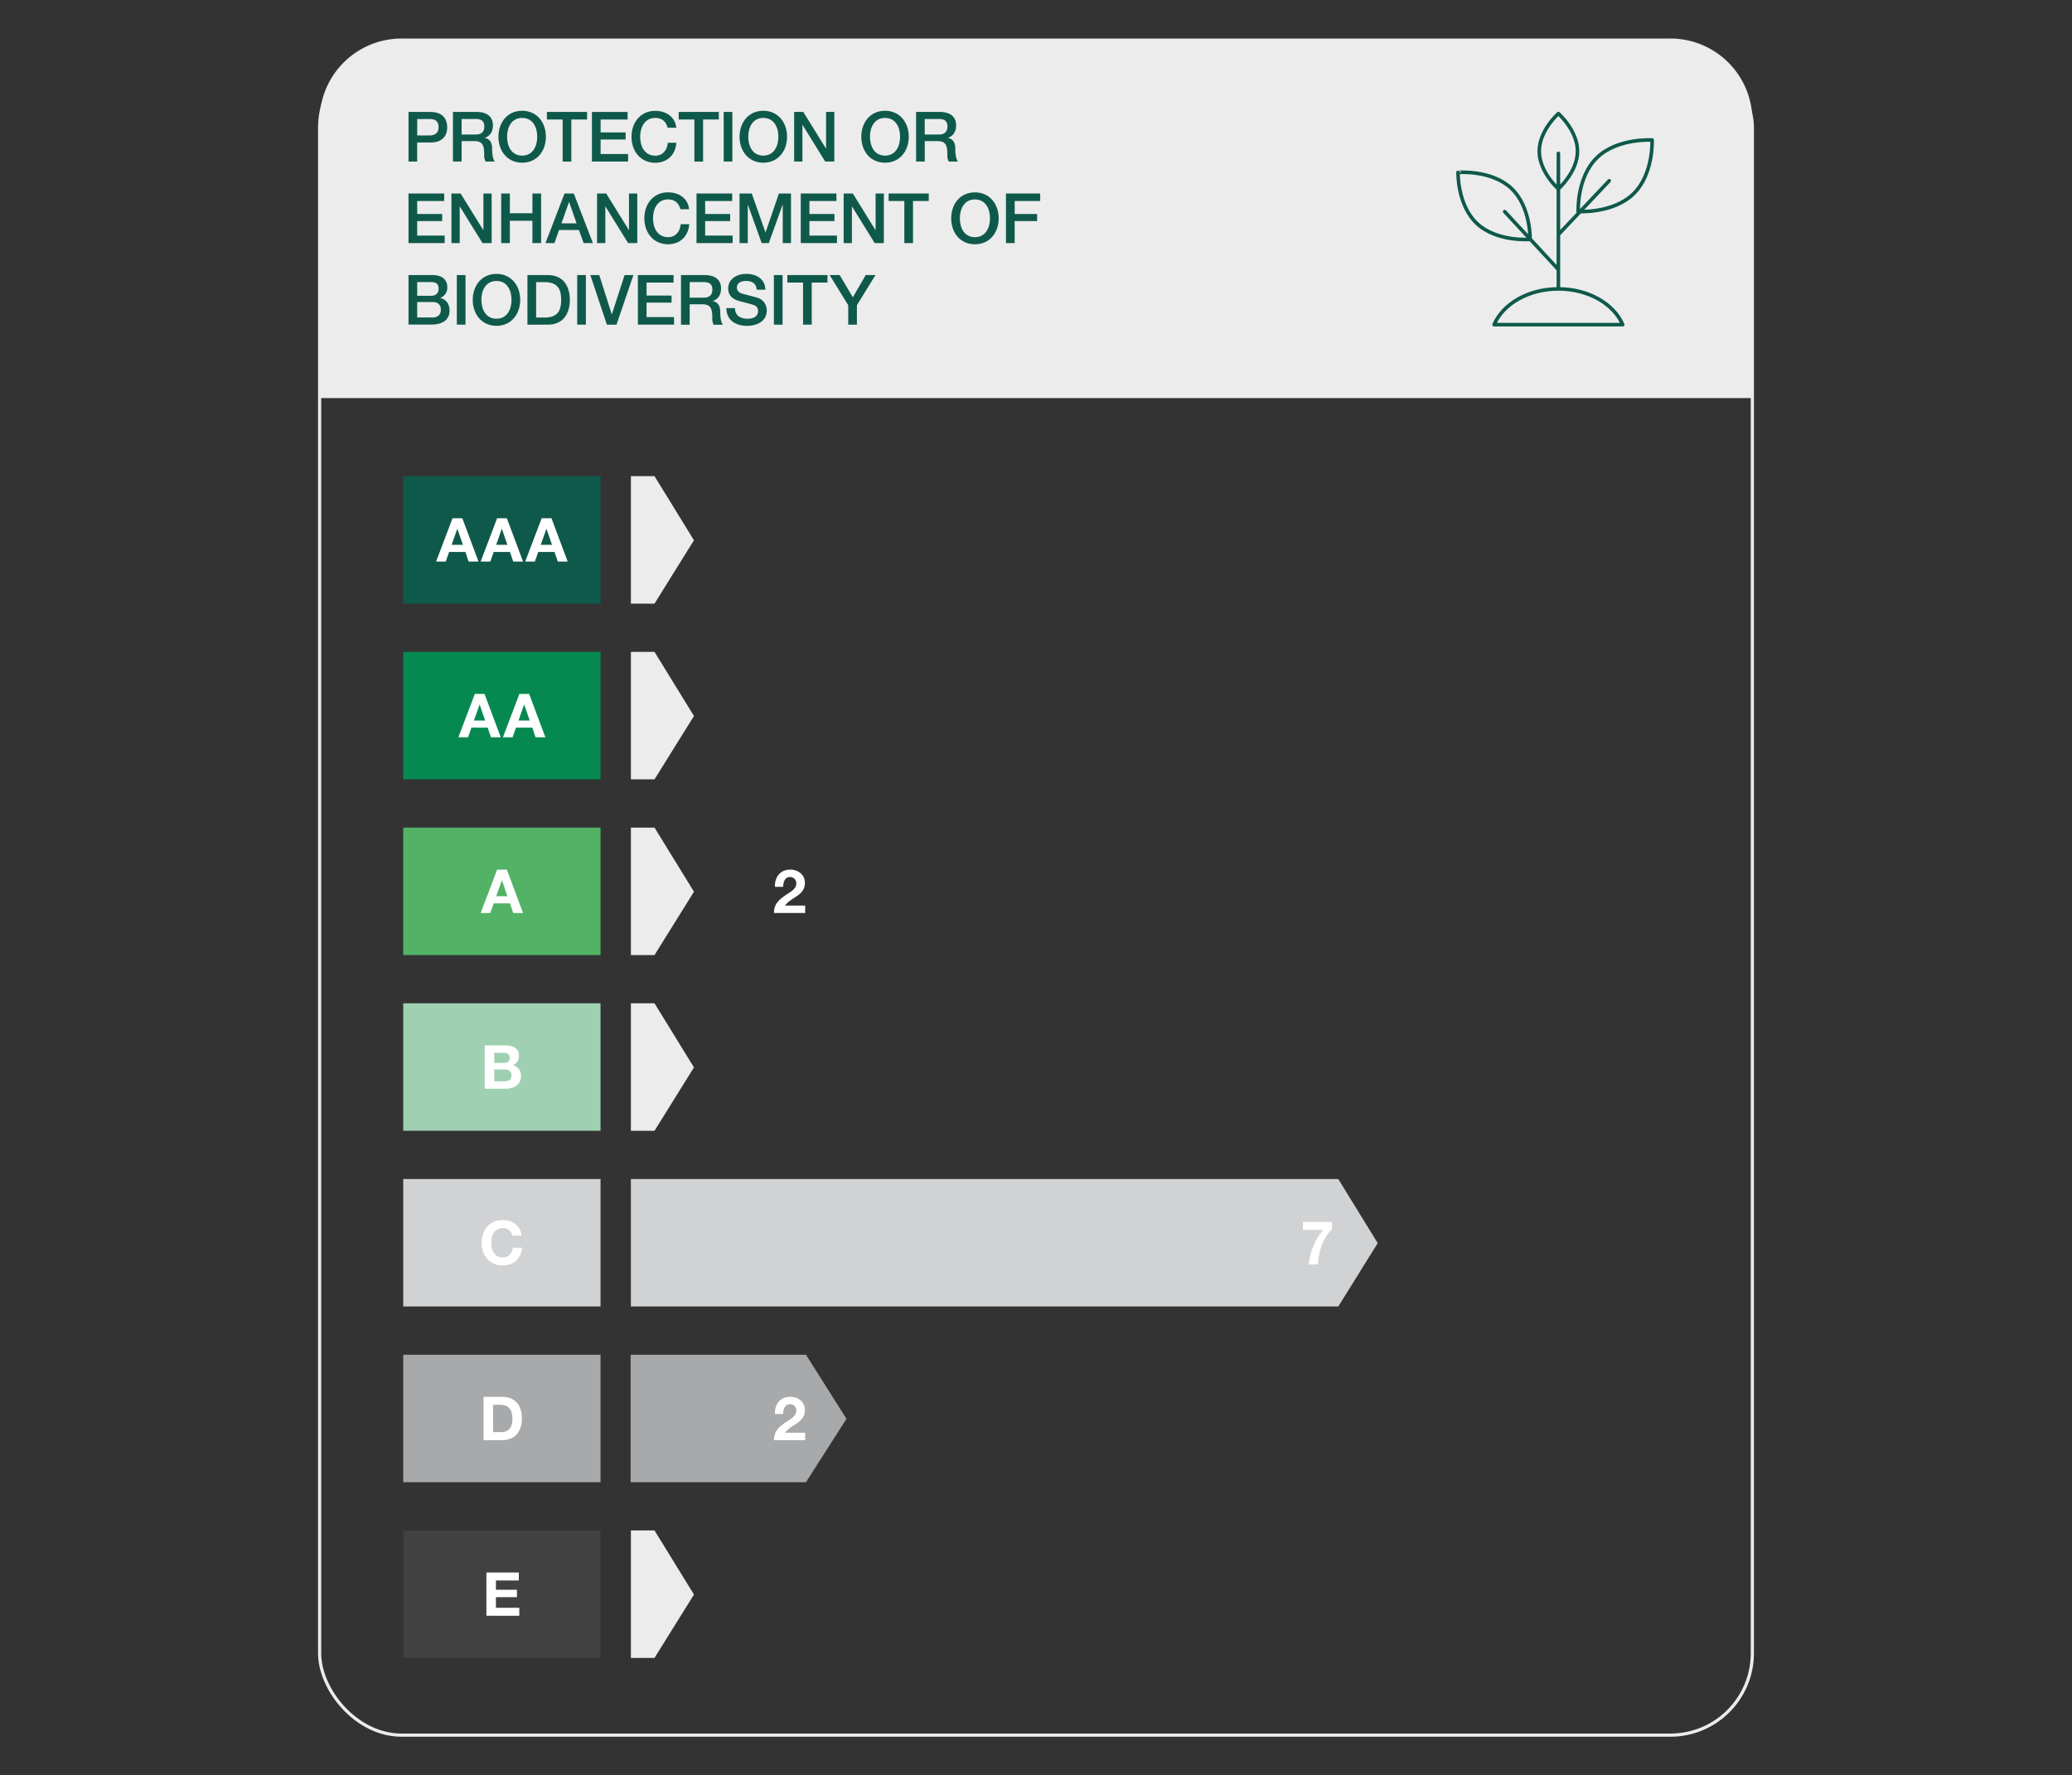 <svg id="Layer_1" data-name="Layer 1" xmlns="http://www.w3.org/2000/svg" xmlns:xlink="http://www.w3.org/1999/xlink" width="1300" height="1114" viewBox="0 0 1300 1114"><rect x="0" y="0" width="1300" height="1114" fill="#333333" stroke="none"/><defs><style>.cls-1,.cls-13,.cls-3{fill:none;}.cls-2{clip-path:url(#clip-path);}.cls-3{stroke:#ececec;stroke-width:2px;}.cls-4{fill:#ececec;}.cls-5{fill:#068951;}.cls-6{fill:#fff;}.cls-7{fill:#9ed0b1;}.cls-8{fill:#52b266;}.cls-9{fill:#0f594b;}.cls-10{fill:#a7a9ab;}.cls-11{fill:#d1d2d4;}.cls-12{fill:#414142;}.cls-13{stroke:#0f594b;stroke-linecap:round;stroke-linejoin:round;stroke-width:2.25px;}</style><clipPath id="clip-path"><rect class="cls-1" x="199.54" y="24.17" width="900.91" height="1065.65"/></clipPath></defs><title>Green ratings graphics</title><g class="cls-2"><rect class="cls-3" x="200.54" y="28.64" width="898.91" height="1060.19" rx="51.42" ry="51.42"/><path class="cls-4" d="M252,24.18A51.43,51.43,0,0,0,200.54,75.6V249.8h898.92V75.6A51.42,51.42,0,0,0,1048,24.18Z"/></g><rect class="cls-5" x="252.99" y="409.06" width="123.79" height="79.99"/><path class="cls-6" d="M297.91,435.46H304l10.17,27.2H308L306,456.6H295.78l-2.13,6.06h-6.06Zm-.57,16.68h7.05l-3.43-10h-.08Z"/><path class="cls-6" d="M325.87,435.46H332l10.17,27.2H336l-2-6.06H323.74l-2.14,6.06h-6.05Zm-.57,16.68h7.05l-3.43-10h-.08Z"/><rect class="cls-7" x="252.99" y="629.59" width="123.79" height="79.99"/><path class="cls-6" d="M304.11,656H316.9c5.18,0,8.69,1.67,8.69,6.74a6,6,0,0,1-3.7,5.67c3.32,1,5,3.51,5,6.9,0,5.52-4.68,7.88-9.59,7.88H304.11Zm6,11h6.05c2.1,0,3.66-1,3.66-3.24,0-2.59-2-3.13-4.11-3.13h-5.6Zm0,11.54h6.4c2.36,0,4.41-.77,4.41-3.58s-1.75-3.89-4.3-3.89h-6.51Z"/><rect class="cls-8" x="252.99" y="519.33" width="123.79" height="79.99"/><path class="cls-6" d="M311.9,545.72H318l10.17,27.2H322l-2.06-6.06H309.76l-2.13,6.06h-6.06Zm-.58,16.69h7.05l-3.43-10h-.07Z"/><rect class="cls-9" x="252.99" y="298.8" width="123.79" height="79.99"/><path class="cls-6" d="M283.93,325.2h6.13l10.17,27.19H294l-2-6.05H281.8l-2.13,6.05h-6.06Zm-.57,16.68h7.05l-3.43-10h-.08Z"/><path class="cls-6" d="M311.89,325.2H318l10.17,27.19H322l-2.06-6.05H309.76l-2.14,6.05h-6.05Zm-.57,16.68h7l-3.42-10h-.08Z"/><path class="cls-6" d="M339.85,325.2H346l10.17,27.19h-6.21l-2.06-6.05H337.71l-2.13,6.05h-6.06Zm-.58,16.68h7.05l-3.43-10h-.07Z"/><g class="cls-2"><path class="cls-10" d="M531.1,890.35l-25.43-40.23h-110c0,.8,0,1.62,0,2.46V930.1h110Z"/></g><path class="cls-6" d="M486.2,887.29c-.19-6.09,3.27-10.78,9.67-10.78,4.88,0,9.14,3.13,9.14,8.35,0,4-2.13,6.2-4.76,8.07s-5.75,3.39-7.69,6.13h12.61v4.65H485.59c0-6.17,3.81-8.8,8.42-11.92,2.36-1.6,5.56-3.24,5.59-6.52a3.84,3.84,0,0,0-4-4.11c-3.2,0-4.23,3.31-4.23,6.13Z"/><path class="cls-6" d="M486.2,556.49c-.19-6.1,3.27-10.78,9.67-10.78,4.88,0,9.14,3.12,9.14,8.34,0,4-2.13,6.21-4.76,8.07s-5.75,3.39-7.69,6.13h12.61v4.65H485.59c0-6.17,3.81-8.8,8.42-11.92,2.36-1.6,5.56-3.24,5.59-6.51a3.85,3.85,0,0,0-4-4.12c-3.2,0-4.23,3.32-4.23,6.14Z"/><polygon class="cls-11" points="864.4 780.09 839.65 739.86 395.83 739.86 395.83 819.84 839.65 819.84 864.4 780.09"/><polygon class="cls-4" points="435.4 339.03 410.65 298.8 395.83 298.8 395.83 378.79 410.65 378.79 435.4 339.03"/><polygon class="cls-4" points="435.4 449.3 410.65 409.06 395.83 409.06 395.83 489.05 410.65 489.05 435.4 449.3"/><polygon class="cls-4" points="435.4 559.56 410.65 519.33 395.83 519.33 395.83 599.32 410.65 599.32 435.4 559.56"/><polygon class="cls-4" points="435.4 669.82 410.65 629.59 395.83 629.59 395.83 709.58 410.65 709.58 435.4 669.82"/><polygon class="cls-4" points="435.4 1000.61 410.65 960.38 395.83 960.38 395.83 1040.37 410.65 1040.37 435.4 1000.61"/><rect class="cls-11" x="252.99" y="739.85" width="123.79" height="79.99"/><path class="cls-6" d="M321.53,775.39a5.88,5.88,0,0,0-5.94-4.76c-5.37,0-7.39,4.57-7.39,9.33,0,4.53,2,9.1,7.39,9.1,3.66,0,5.71-2.51,6.17-6.09h5.79c-.61,6.78-5.3,11.12-12,11.12-8.42,0-13.37-6.28-13.37-14.13,0-8.07,4.95-14.36,13.37-14.36,6,0,11,3.51,11.73,9.79Z"/><rect class="cls-10" x="252.99" y="850.12" width="123.79" height="79.99"/><path class="cls-6" d="M303.4,876.51h11.73c7.05,0,12.34,4.42,12.34,13.45,0,7.88-4,13.75-12.34,13.75H303.4Zm6,22.17h5.33c3.47,0,6.78-2.13,6.78-8.15,0-5.48-1.9-9-7.84-9h-4.27Z"/><rect class="cls-12" x="252.99" y="960.38" width="123.79" height="79.99"/><path class="cls-6" d="M305.17,986.78h20.34v5H311.15v5.82h13.18v4.65H311.15v6.66h14.67v5H305.17Z"/><path class="cls-9" d="M256.3,70.25H270c8.89,0,10.59,5.75,10.59,9.63s-1.7,9.58-10.59,9.54h-8.27v11.94H256.3ZM261.75,85h8c2.44,0,5.45-1.22,5.45-5.15,0-4.09-2.49-5.14-5.36-5.14h-8.06Z"/><path class="cls-9" d="M284.18,70.25H299c6.8,0,10.28,3.14,10.28,8.41,0,6-4.13,7.49-5.14,7.84v.09c1.88.26,4.62,1.65,4.62,6.58,0,3.61.52,6.92,1.7,8.19h-5.84a8.78,8.78,0,0,1-.82-4.58c0-5.71-1.18-8.23-6.19-8.23h-8v12.81h-5.44Zm5.44,14.16h8.93c3.45,0,5.32-1.7,5.32-5,0-4-2.57-4.75-5.4-4.75h-8.85Z"/><path class="cls-9" d="M342.51,85.8c0,8.89-5.58,16.3-14.9,16.3s-14.9-7.41-14.9-16.3,5.57-16.29,14.9-16.29S342.51,76.92,342.51,85.8Zm-24.36,0c0,6,2.79,11.85,9.46,11.85s9.45-5.88,9.45-11.85S334.27,74,327.61,74,318.15,79.83,318.15,85.8Z"/><path class="cls-9" d="M343.15,70.25h25.18V75h-9.88v26.4H353V75h-9.85Z"/><path class="cls-9" d="M371.38,70.25h22.39V75H376.83V83.1h15.68v4.45H376.83v9.1h17.25v4.71h-22.7Z"/><path class="cls-9" d="M418.86,80.14C418,76.57,415.64,74,411.11,74c-6.67,0-9.46,5.88-9.46,11.85s2.79,11.85,9.46,11.85c4.83,0,7.49-3.61,7.92-8.14h5.32c-.44,7.45-5.71,12.59-13.24,12.59-9.33,0-14.9-7.41-14.9-16.3s5.57-16.29,14.9-16.29c7,0,12.54,3.92,13.2,10.63Z"/><path class="cls-9" d="M425.83,70.25H451V75h-9.88v26.4h-5.45V75h-9.84Z"/><path class="cls-9" d="M454.05,70.25h5.45v31.11h-5.45Z"/><path class="cls-9" d="M493.82,85.8c0,8.89-5.57,16.3-14.9,16.3S464,94.69,464,85.8s5.58-16.29,14.9-16.29S493.82,76.92,493.82,85.8Zm-24.35,0c0,6,2.79,11.85,9.45,11.85s9.46-5.88,9.46-11.85S485.59,74,478.92,74,469.47,79.83,469.47,85.8Z"/><path class="cls-9" d="M498.26,70.25H504l14.2,22.92h.09V70.25h5.18v31.11h-5.75L503.58,78.48h-.13v22.88h-5.19Z"/><path class="cls-9" d="M570.18,85.8c0,8.89-5.58,16.3-14.9,16.3s-14.9-7.41-14.9-16.3,5.58-16.29,14.9-16.29S570.18,76.92,570.18,85.8Zm-24.35,0c0,6,2.78,11.85,9.45,11.85s9.45-5.88,9.45-11.85S561.94,74,555.28,74,545.83,79.83,545.83,85.8Z"/><path class="cls-9" d="M574.75,70.25H589.6c6.8,0,10.28,3.14,10.28,8.41,0,6-4.13,7.49-5.14,7.84v.09c1.88.26,4.62,1.65,4.62,6.58,0,3.61.52,6.92,1.7,8.19h-5.84a8.68,8.68,0,0,1-.83-4.58c0-5.71-1.17-8.23-6.18-8.23h-8v12.81h-5.44Zm5.44,14.16h8.93c3.44,0,5.32-1.7,5.32-5,0-4-2.57-4.75-5.4-4.75h-8.85Z"/><path class="cls-9" d="M256.3,121.43h22.39v4.71H261.75v8.14h15.68v4.45H261.75v9.1H279v4.71H256.3Z"/><path class="cls-9" d="M283.22,121.43H289l14.2,22.92h.09V121.43h5.18v31.11h-5.75l-14.16-22.87h-.13v22.87h-5.18Z"/><path class="cls-9" d="M314.45,121.43h5.45V133.8h14.15V121.43h5.45v31.11h-5.45v-14H319.9v14h-5.45Z"/><path class="cls-9" d="M354.18,121.43H360l12,31.11h-5.84l-2.92-8.24H350.78l-2.92,8.24h-5.62Zm-1.92,18.73h9.5l-4.67-13.37H357Z"/><path class="cls-9" d="M374.6,121.43h5.75l14.2,22.92h.09V121.43h5.19v31.11h-5.75l-14.16-22.87h-.13v22.87H374.6Z"/><path class="cls-9" d="M426.92,131.32c-.92-3.57-3.23-6.19-7.76-6.19-6.66,0-9.45,5.89-9.45,11.85s2.79,11.85,9.45,11.85c4.84,0,7.5-3.61,7.93-8.14h5.32c-.44,7.45-5.71,12.59-13.25,12.59-9.32,0-14.9-7.41-14.9-16.3s5.58-16.29,14.9-16.29c7,0,12.55,3.92,13.2,10.63Z"/><path class="cls-9" d="M437,121.43h22.39v4.71H442.42v8.14H458.1v4.45H442.42v9.1h17.25v4.71H437Z"/><path class="cls-9" d="M464,121.43h7.67l8.58,24.35h.09l8.36-24.35h7.58v31.11h-5.18v-24H491l-8.63,24h-4.48l-8.63-24h-.09v24H464Z"/><path class="cls-9" d="M502.4,121.43h22.39v4.71H507.84v8.14h15.69v4.45H507.84v9.1H525.1v4.71H502.4Z"/><path class="cls-9" d="M529.32,121.43h5.75l14.2,22.92h.09V121.43h5.18v31.11h-5.75l-14.16-22.87h-.13v22.87h-5.18Z"/><path class="cls-9" d="M557.54,121.43h25.18v4.71h-9.89v26.4h-5.44v-26.4h-9.85Z"/><path class="cls-9" d="M626.58,137c0,8.89-5.57,16.3-14.9,16.3s-14.89-7.41-14.89-16.3,5.57-16.29,14.89-16.29S626.58,128.1,626.58,137Zm-24.35,0c0,6,2.79,11.85,9.45,11.85s9.46-5.88,9.46-11.85-2.79-11.85-9.46-11.85S602.23,131,602.23,137Z"/><path class="cls-9" d="M631.15,121.43h21.48v4.71h-16v8.14h14.07v4.45H636.6v13.81h-5.45Z"/><path class="cls-9" d="M256.3,172.61h15.12c5.58,0,9.23,2.53,9.23,7.71a6.83,6.83,0,0,1-4.44,6.62V187c3.79.83,5.84,3.79,5.84,8,0,4.88-3.4,8.67-11.46,8.67H256.3Zm5.45,13h8.88c2.62,0,4.58-1.53,4.58-4.32,0-3.13-1.61-4.27-4.58-4.27h-8.88Zm0,13.63h9.63c3.31,0,5.22-1.78,5.22-4.92s-1.91-4.79-5.22-4.79h-9.63Z"/><path class="cls-9" d="M286.62,172.61h5.44v31.11h-5.44Z"/><path class="cls-9" d="M326.39,188.16c0,8.89-5.58,16.3-14.9,16.3s-14.9-7.41-14.9-16.3,5.58-16.29,14.9-16.29S326.39,179.28,326.39,188.16Zm-24.35,0c0,6,2.79,11.85,9.45,11.85s9.45-5.88,9.45-11.85-2.78-11.85-9.45-11.85S302,182.2,302,188.16Z"/><path class="cls-9" d="M330.92,172.61h12.89c9.59,0,13.72,7,13.72,15.55s-4.13,15.56-13.72,15.56H330.92Zm5.44,26.66h5.36c8.54,0,10.37-4.88,10.37-11.11s-1.83-11.11-10.37-11.11h-5.36Z"/><path class="cls-9" d="M362.15,172.61h5.44v31.11h-5.44Z"/><path class="cls-9" d="M370.38,172.61H376l7.8,24.61h.09l8-24.61h5.53L386.8,203.72h-6.05Z"/><path class="cls-9" d="M400.21,172.61h22.4v4.71H405.66v8.14h15.68v4.45H405.66V199h17.25v4.71h-22.7Z"/><path class="cls-9" d="M427.26,172.61h14.86c6.79,0,10.28,3.14,10.28,8.41,0,6-4.14,7.49-5.14,7.84V189c1.87.26,4.62,1.65,4.62,6.58,0,3.61.52,6.92,1.7,8.19h-5.84a8.67,8.67,0,0,1-.83-4.58c0-5.71-1.18-8.23-6.19-8.23h-8v12.81h-5.45Zm5.45,14.16h8.93c3.44,0,5.31-1.7,5.31-5,0-4-2.57-4.75-5.4-4.75h-8.84Z"/><path class="cls-9" d="M461.15,193.35c0,4.79,3.53,6.66,7.89,6.66,4.79,0,6.57-2.35,6.57-4.7a3.7,3.7,0,0,0-2.57-3.84c-2.17-.82-5-1.39-9.27-2.57-5.32-1.43-6.89-4.66-6.89-7.88,0-6.23,5.75-9.15,11.37-9.15,6.49,0,11.94,3.44,11.94,9.93h-5.45c-.26-4-3-5.49-6.71-5.49-2.52,0-5.7.92-5.7,4.06,0,2.17,1.48,3.39,3.7,4,.48.13,7.36,1.92,9,2.4a8.23,8.23,0,0,1,6.06,7.93c0,7-6.19,9.76-12.37,9.76-7.1,0-12.85-3.4-13-11.11Z"/><path class="cls-9" d="M485.54,172.61H491v31.11h-5.45Z"/><path class="cls-9" d="M494,172.61h25.18v4.71h-9.89v26.4h-5.44v-26.4H494Z"/><path class="cls-9" d="M532.19,191.52l-11.67-18.91h6.32l8.23,13.94,8.1-13.94h6.1l-11.63,18.91v12.2h-5.45Z"/><path class="cls-6" d="M835.69,771.43c-5.6,4.88-8.65,14.89-8.72,22h-5.79a38.94,38.94,0,0,1,9-21.63H817.49v-5h18.2Z"/><g class="cls-2"><path class="cls-13" d="M977.76,181.3c-18.84,0-34.79,9.41-40.34,22.42h80.68C1012.55,190.71,996.6,181.3,977.76,181.3Zm-33.7-48.51,33.7,36.37m31.88-55.73-31.88,33.76m0-50.95V181.3m47-59.56c-12.81,12.39-34.57,11-34.57,11s-1-21.48,11.81-33.87,34.56-11,34.56-11S1037.56,109.36,1024.76,121.74Zm-76.67-3.68C960.57,129.67,960,150.22,960,150.22s-20.78,1.73-33.26-9.88-11.94-32.16-11.94-32.16S935.6,106.45,948.09,118.06ZM989.75,94.9c0,13-12,23.63-12,23.63s-12-10.58-12-23.63,12-23.63,12-23.63S989.75,81.85,989.75,94.9Z"/></g></svg>